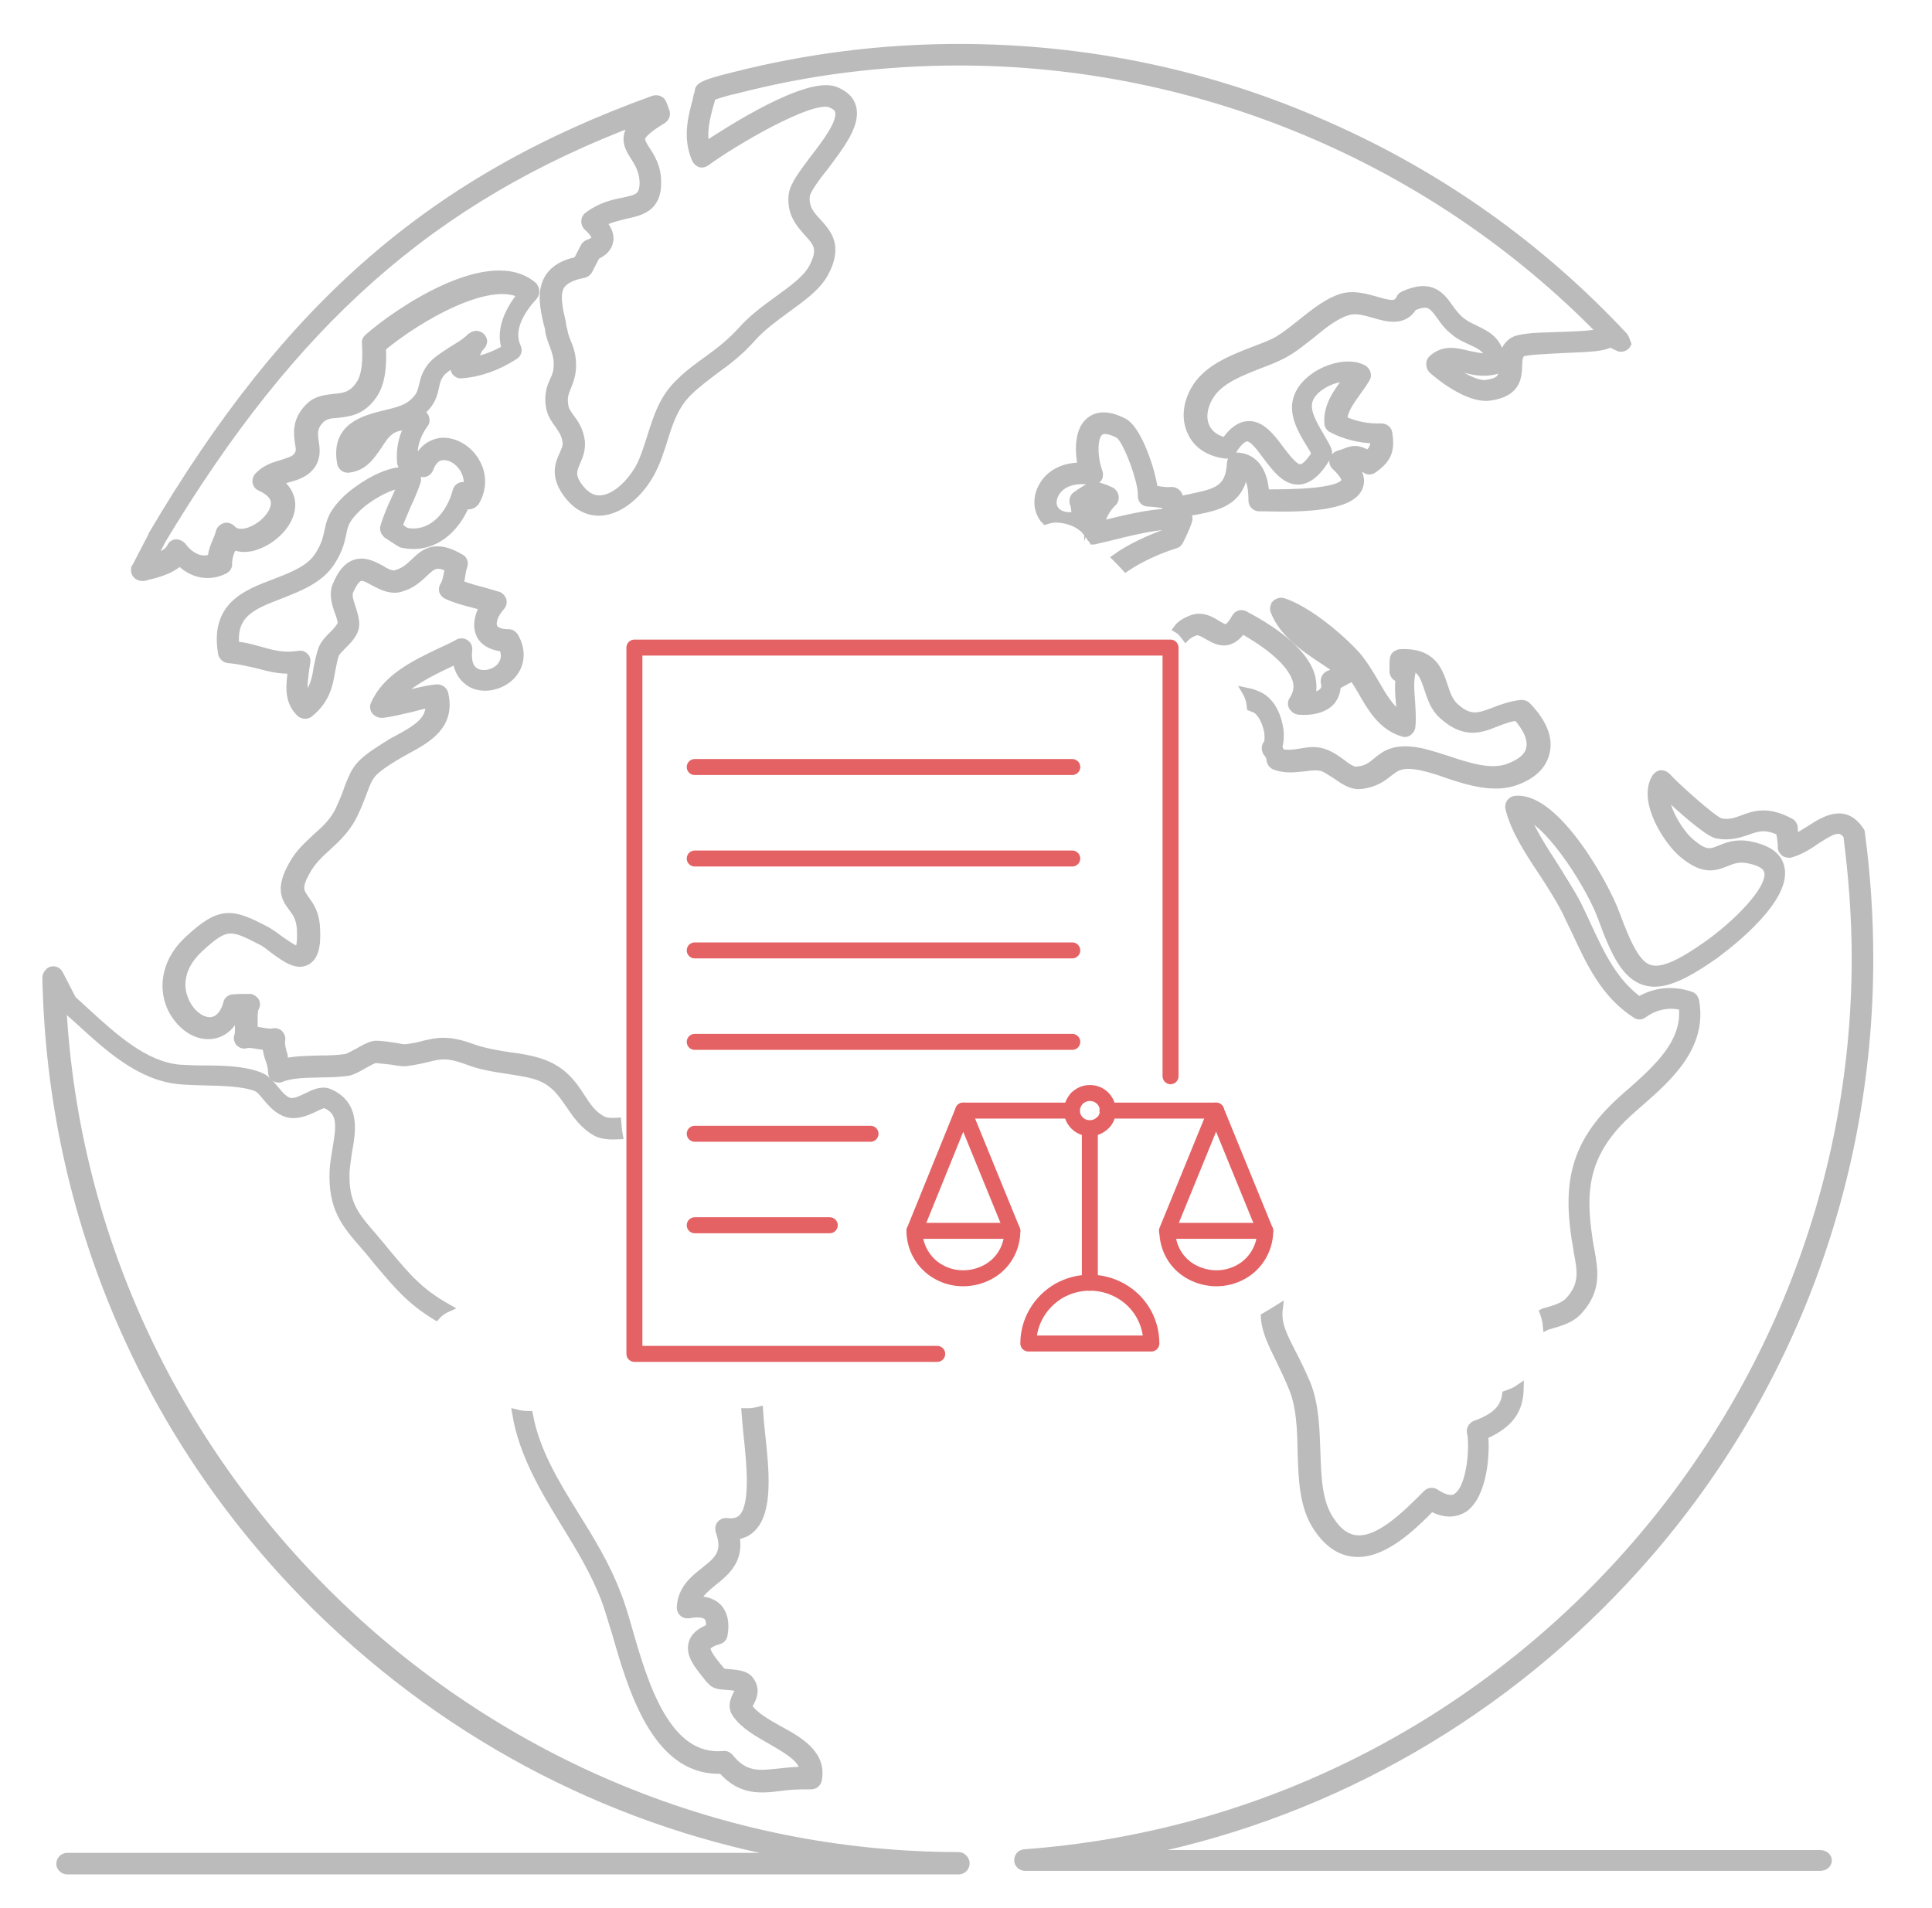 <?xml version="1.0" encoding="utf-8"?>
<!-- Generator: Adobe Illustrator 24.1.0, SVG Export Plug-In . SVG Version: 6.00 Build 0)  -->
<svg version="1.1" id="Layer_1" xmlns="http://www.w3.org/2000/svg" xmlns:xlink="http://www.w3.org/1999/xlink" x="0px" y="0px"
	 viewBox="0 0 483.6 477.7" style="enable-background:new 0 0 483.6 477.7;" xml:space="preserve">
<style type="text/css">
	.st0{fill:#BBBBBB;stroke:#BBBBBB;stroke-width:2;stroke-miterlimit:10;}
	.st1{fill:none;stroke:#E46264;stroke-width:4;stroke-linecap:round;stroke-linejoin:round;stroke-miterlimit:10;}
</style>
<g>
	<path class="st0" d="M239.9,464.6c-119-0.1-218.1-94.9-224.3-212.9c0.1,0.2,0.2,0.4,0.4,0.4c1.2,1.1,2.4,2.1,3.7,3.3
		c7.2,6.6,15.3,14.1,25.2,15c1.9,0.2,4,0.2,6.3,0.3c4.5,0.1,9.6,0.2,13,1.5c0.9,0.4,1.6,1.3,2.5,2.4c1.3,1.5,2.8,3.4,5.3,4.1
		c2.3,0.6,4.7-0.4,6.6-1.3c0.8-0.4,2.4-1.2,2.8-1c4.3,1.8,3.8,5.5,2.8,11.3c-0.3,1.8-0.6,3.6-0.7,5.3c-0.4,9.5,3,13.4,7.8,18.9
		c0.7,0.8,1.4,1.6,2.1,2.5l1.3,1.6c5,5.9,8.1,9.6,14.5,13.5c0.1-0.1,0.2-0.3,0.3-0.4c0.7-0.7,1.6-1.3,2.5-1.7
		c-6.9-3.9-9.9-7.4-15.1-13.6l-1.3-1.6c-0.7-0.9-1.5-1.7-2.1-2.5c-4.7-5.4-7.3-8.4-7-16.5c0.1-1.5,0.4-3.1,0.6-4.8
		c1-5.4,2.1-12-4.8-14.9c-1.8-0.7-3.7,0.2-5.5,1.1c-1.5,0.7-3.1,1.5-4.3,1.2c-1.5-0.4-2.5-1.7-3.6-3s-2.1-2.7-3.9-3.4
		c-4-1.6-9.4-1.7-14.1-1.7c-2.1,0-4.2-0.1-6-0.2c-8.8-0.8-16.5-7.9-23.3-14.1l-3.5-3.2l-3.3-6.4c-0.4-0.8-1.4-1.2-2.3-0.7
		c-0.5,0.4-0.9,1-0.9,1.6c1.2,60,25.4,116.1,68.2,158.1c33.5,32.8,75.3,54.2,120.6,62H16.8c-1,0-1.8,0.9-1.7,2
		c0.2,0.8,0.9,1.4,1.8,1.4H240c1,0,1.8-0.9,1.7-2C241.5,465.3,240.8,464.6,239.9,464.6z"/>
	<path class="st0" d="M132,354.2c-1,0-2-0.2-2.8-0.4c1.7,10.2,7,19,12.2,27.5c3.7,6,7.4,12.1,10,18.8c0.9,2.3,1.7,5.3,2.8,8.7
		c3.9,13.7,9.9,34.2,25.6,34.2h0.9c4.8,5.5,9.8,4.9,14.7,4.3c2.1-0.3,4.1-0.4,6.4-0.4c0,0,0.1,0,0.2,0h1c0.8,0,1.5-0.5,1.7-1.3
		c1.3-6.4-4.5-9.8-9.7-12.6c-3-1.7-6.1-3.4-7.6-5.6c-0.2-0.2-0.2-0.4,0.4-1.3c0.6-1.2,1.6-3.2-0.1-5.5c-1.1-1.5-3.3-1.6-5.2-1.8
		c-0.5,0-1.3-0.1-1.7-0.2c-0.4-0.4-0.7-0.9-1.2-1.4c-1.3-1.6-3-3.8-2.7-4.8c0.1-0.3,0.5-1.1,3-1.8c0.6-0.2,1.1-0.6,1.2-1.3
		c0.7-3.8-0.4-5.8-1.4-6.9c-0.9-0.9-2.5-1.9-5.3-1.8c0.7-1.9,2.4-3.2,4.2-4.7c3-2.4,6.7-5.4,5.5-11.5c1.6-0.2,3-0.8,4-1.8
		c4.5-4.3,3.4-14.7,2.4-23.9c-0.2-1.9-0.4-3.8-0.5-5.6c-0.8,0.2-1.6,0.4-2.6,0.4c-0.3,0-0.6,0-0.8,0c0.1,1.6,0.3,3.4,0.5,5.5
		c0.8,7.6,1.9,18-1.4,21.1c-0.9,0.8-2.1,1.1-3.8,0.9c-0.6-0.1-1.2,0.2-1.5,0.6c-0.4,0.4-0.4,1.1-0.3,1.6c2,5.5-0.4,7.4-3.8,10.1
		c-2.7,2.1-5.7,4.6-5.9,9.1c0,0.5,0.2,1,0.6,1.3c0.4,0.4,0.9,0.4,1.4,0.4c2.1-0.4,3.8-0.3,4.7,0.5c0.6,0.6,0.7,1.8,0.6,2.9
		c-2.4,0.9-3.8,2.1-4.3,3.7c-0.9,2.8,1.3,5.5,3.3,8c0.4,0.5,0.8,1.1,1.3,1.5c0.8,1.1,2.2,1.2,3.9,1.3c0.8,0.1,2.4,0.2,2.8,0.4
		c0.4,0.5,0.4,0.7-0.3,1.9c-0.5,1.1-1.4,2.9-0.1,4.7c2,2.9,5.5,4.8,8.8,6.7c4.7,2.7,7.9,4.7,8.1,7.6c-2.2-0.1-4.4,0.2-6.4,0.4
		c-4.8,0.5-8.4,1-12.2-3.8c-0.4-0.4-0.9-0.7-1.5-0.6c-14.3,1.3-19.9-17.7-23.9-31.7c-1-3.5-1.9-6.5-2.9-8.9
		c-2.7-7-6.5-13.2-10.3-19.3c-5.1-8.2-9.9-16.1-11.6-25.2C132.3,354.2,132.2,354.2,132,354.2z"/>
	<path class="st0" d="M382.2,176.7c-0.4-0.4-0.9-0.5-1.4-0.5c-2.7,0.3-4.9,1.1-6.9,1.9c-3.8,1.4-6,2.3-9.9-1.3
		c-1.3-1.3-2-3.1-2.6-5.1c-1.3-3.8-2.8-8.6-10.9-8.2c-0.1,0-0.2,0-0.4,0.1c-1.3,0.4-1.3,1.1-1.3,3.5v0.9c0,0.8,0.5,1.5,1.3,1.7h0.2
		c-0.2,2.1-0.1,4.1,0.1,6.1c0.1,1.1,0.2,2.2,0.2,3.4c-2.6-1.7-4.5-4.9-6.4-8.2c-1.4-2.4-2.9-4.9-4.7-7c-4.7-5.1-12.5-11.4-18.3-13.3
		c-0.6-0.2-1.3,0-1.8,0.4c-0.4,0.4-0.6,1.2-0.4,1.8c2.1,5.5,7.4,9.2,12.6,12.6c1.2,0.8,2.2,1.5,3.3,2.2c-0.7,0.4-1.5,0.9-2.1,1.1
		c-0.9,0.3-1.3,1.1-1.2,2c0.4,1.5-0.2,2.1-0.4,2.3c-0.5,0.6-1.6,1.1-3,1.3c0.4-1.5,0.4-3,0.1-4.7c-1.7-7.1-11.3-12.9-16.8-15.8
		c-0.8-0.4-1.8-0.1-2.2,0.7c-1.1,2-1.9,2.5-2.2,2.6c-0.6,0.2-1.6-0.4-2.6-1c-1.6-1-3.6-2.1-6-1.3c-1.9,0.7-3.1,1.5-3.8,2.5
		c0.9,0.5,1.5,1.3,2.1,2.1c0.5-0.5,1.2-1,2.4-1.4c0.8-0.3,1.7,0.2,3.1,1s3.2,1.9,5.2,1.3c1.3-0.4,2.4-1.3,3.4-2.8
		c4.1,2.3,12.3,7.4,13.7,12.9c0.4,1.6,0.1,3.1-0.9,4.7c-0.4,0.5-0.4,1.2-0.1,1.7s0.8,0.9,1.4,1c3.7,0.3,6.7-0.6,8.3-2.5
		c0.6-0.8,1.3-2.1,1.3-3.8c0.5-0.3,1-0.5,1.5-0.8c0.7-0.4,1.4-0.8,2-1c0.3-0.1,0.4-0.2,0.6-0.4c0.6,1.1,1.3,2.1,2,3.3
		c2.6,4.6,5.3,9.2,10.5,10.7c0.4,0.2,1,0.1,1.4-0.3c0.4-0.3,0.7-0.8,0.7-1.3c0.2-2.3,0-4.4-0.1-6.4c-0.2-2.3-0.4-4.6,0.1-7
		c0.1-0.7-0.2-1.3-0.7-1.7c3.3,0.5,3.9,2.8,4.9,5.7c0.7,2.1,1.5,4.7,3.5,6.5c5.5,5.1,9.6,3.6,13.5,2c1.6-0.6,3.3-1.3,5.2-1.5
		c2.7,3,3.8,5.7,3.3,8c-0.4,2-2.2,3.5-5.3,4.7c-4.4,1.7-10-0.1-15.4-1.9c-2.1-0.7-4.1-1.3-6-1.8c-7-1.6-9.5,0.4-11.7,2.2
		c-1.3,1.1-2.5,2.1-5,2.3c-1.1,0.1-2.5-0.9-3.9-2c-1.5-1.1-3-2.1-4.8-2.6c-0.8-0.2-1.5-0.3-2.2-0.3c-1.2,0-2.2,0.2-3.4,0.4
		c-1.6,0.3-3.1,0.4-4.7,0.1c-0.2-0.5-0.4-1.1-0.7-1.4c0.5-1.3,0.5-3,0.4-4.1c-0.3-2.8-1.6-6.6-4.4-8.4c-1.1-0.7-2.5-1.2-4-1.5
		c0.7,1.2,1.1,2.5,1.2,3.9c0.5,0.2,1,0.4,1.4,0.6c1.3,0.9,2.4,3,2.9,5.4c0.3,1.9,0,3-0.1,3.1c-0.5,0.5-0.6,1.3-0.3,2
		c0.1,0.2,0.2,0.4,0.4,0.5c0.2,0.3,0.5,0.9,0.6,1.2c-0.1,0.8,0.4,1.6,1.1,1.9c2.7,1,5.2,0.6,7.3,0.4c1.5-0.2,3-0.4,4.4-0.1
		c1.1,0.3,2.3,1.2,3.6,2c1.9,1.3,3.9,2.8,6.3,2.5c3.5-0.4,5.4-1.9,6.8-3c1.9-1.5,3.4-2.8,8.9-1.5c1.7,0.4,3.7,1,5.6,1.7
		c5.6,1.9,12.1,3.9,17.6,1.8c4.2-1.6,6.6-4,7.3-7.2C387.8,184.8,386.1,180.7,382.2,176.7z M325.3,156.5c2.5,1.6,5,3.6,7.2,5.6
		C330,160.4,327.4,158.6,325.3,156.5z"/>
	<path class="st0" d="M406.5,84.2c-21.1-22.6-46.1-40.3-74.2-52.7C303.1,18.5,272.1,12,240,12c-19.2,0-38.1,2.4-56.5,7.1
		c-7.4,1.8-8.7,2.6-8.6,3.9c-0.2,0.6-0.4,1.3-0.5,2c-1.3,4.7-2.5,9.7-0.2,14.9c0.2,0.4,0.6,0.8,1.1,1c0.4,0.1,1,0,1.4-0.3
		c6.9-5.1,26.4-16.5,31.1-14.7c1.9,0.7,2.1,1.6,2.2,1.9c0.8,2.8-3.3,8.1-6.3,12c-2.7,3.6-5,6.6-5.3,9c-0.5,4.7,1.9,7.2,3.8,9.4
		c2.3,2.5,3.8,4.1,1.2,8.9c-1.5,2.8-5,5.3-8.7,8c-3.2,2.3-6.4,4.7-8.9,7.5c-2.8,3.1-5.6,5.3-8.8,7.6c-2.2,1.6-4.6,3.3-6.8,5.5
		c-4.2,3.9-5.7,8.9-7.2,13.6c-0.9,2.8-1.7,5.5-3,7.9c-2.1,3.7-6,7.7-9.8,7.8c-2.2,0.1-4.2-1.3-5.8-3.8c-1.5-2.4-0.9-3.7-0.1-5.6
		c0.6-1.4,1.3-3,1.1-5.2c-0.4-2.8-1.6-4.5-2.6-5.8c-0.7-1-1.3-1.8-1.5-2.8c-0.4-2.3,0-3.3,0.6-4.8c0.5-1.3,1.3-3,1.3-5.5
		c0-2.6-0.6-4.3-1.3-5.9c-0.4-1-0.7-1.8-0.9-3c-0.2-0.6-0.3-1.3-0.4-2.1c-0.8-3.4-1.6-6.9-0.2-9.1c0.9-1.3,2.8-2.3,5.6-2.8
		c0.5-0.1,1-0.4,1.3-0.9l1.9-3.7c2-0.9,3-2.1,3.3-3.6c0.3-1.4-0.3-3-1.7-4.7c1.9-1,3.8-1.4,5.7-1.9c3.8-0.8,8.1-1.7,8-8.2
		c0-3.8-1.6-6.3-2.8-8.1c-0.9-1.4-1.3-2.2-1.2-3c0.2-0.7,1.3-2.1,5.3-4.5c0.7-0.4,1.1-1.3,0.8-2.1l-0.7-1.9c-0.2-0.4-0.4-0.8-0.9-1
		c-0.4-0.2-0.9-0.2-1.3-0.1C108.4,44.8,72.1,76.3,38.2,133.8v0.1l-4.1,7.9c-0.2,0.2-0.3,0.4-0.3,0.7c-0.1,0.7,0.3,1.4,0.9,1.7
		c0.4,0.2,0.9,0.3,1.3,0.2h0.1c0.1,0,0.2,0,0.3-0.1c1.6-0.4,5.9-1.2,8.6-3.7c3.2,3.2,7.4,4,11.3,2c0.5-0.3,0.9-0.9,0.8-1.5
		c0-1.6,0.5-2.9,1.1-4.2c0-0.1,0.1-0.2,0.1-0.3c1.7,0.7,3.8,0.8,5.9,0c4.1-1.4,8.5-5.5,8.7-9.9c0.1-1.5-0.4-4-3.2-6.1
		c0.8-0.4,1.7-0.6,2.6-0.9c2-0.5,4.2-1.3,5.6-3.2c1.4-2,1.2-4,0.9-5.8c-0.3-2.1-0.5-3.8,1.4-5.7c1.1-1.1,2.5-1.3,4.3-1.4
		c2.7-0.3,6-0.6,8.8-4.6c2.3-3.2,2.5-7.8,2.3-12c8.9-7.4,26.7-17.8,35-13.3c-3.9,4.8-5.4,9.5-4,13.6c-2.6,1.5-5.3,2.6-8,3
		c0.4-1.2,0.7-2.1,1.3-3.1c0.1-0.1,0.1-0.1,0.2-0.2c1.3-1.3,0.8-2.1,0.4-2.6c-0.4-0.4-1.3-1.1-2.7,0l-0.3,0.3
		c-0.1,0.1-0.1,0.2-0.2,0.2c-0.9,0.8-2.3,1.7-3.8,2.6c-2.2,1.4-4.4,2.8-5.5,4.2c-1.4,1.8-1.8,3.3-2.1,4.7c-0.4,1.6-0.6,2.9-2.8,4.7
		c-1.5,1.3-4.2,2-6.8,2.6C91,105,83.7,106.9,85.4,116c0.2,0.9,1.1,1.5,2,1.3c3.8-0.5,5.5-3.3,7.2-5.7c1.8-2.8,3.2-5.1,7.6-4.9
		c-1.5,2.9-2.1,5.9-1.8,9.1c0.1,0.7,0.6,1.3,1.3,1.5c0.5,0.1,1.1,0.3,1.6,0.5c0.7,0.3,1.4,0.5,2.3,0.6c0.8,0.2,1.6-0.3,1.9-1.1
		c0.5-1.3,1.4-3,3.3-3.1c1.8-0.2,3.9,1,5.2,3c0.5,0.8,1.4,2.6,1,4.8c-0.1-0.1-0.3-0.1-0.4-0.2c-0.4-0.2-1-0.2-1.4,0
		c-0.4,0.2-0.8,0.6-0.9,1.1c-1.5,5.8-6.1,11.5-12.7,10.2c-0.4-0.3-1.2-0.8-1.9-1.3c0.6-1.7,1.4-3.5,2.2-5.4c0.9-1.9,1.7-3.8,2.4-5.8
		c0.3-0.8-0.1-1.7-0.8-2.1c-5.1-2.5-14.1,3.9-16.7,6.4c-3.7,3.6-4.1,5.7-4.6,8.1c-0.4,1.6-0.6,3.2-2.3,5.9c-2.2,3.6-6.5,5.2-11.1,7
		c-7.2,2.7-15.3,5.8-13.2,17.7c0.2,0.8,0.8,1.3,1.6,1.4c2.7,0.2,4.9,0.8,7.2,1.3c2.7,0.7,5.4,1.5,8.7,1.3c-0.5,3.7-1.1,7.8,2,10.8
		c0.6,0.6,1.6,0.7,2.3,0.2c4.3-3.5,4.9-7.2,5.5-10.6c0.3-1.4,0.5-2.9,1-4.3c0.3-0.6,1.1-1.4,1.9-2.2c1.2-1.2,2.5-2.5,3-4.2
		c0.4-1.6-0.2-3.3-0.7-5c-0.5-1.5-1.1-3.1-0.7-4.2c1.1-2.6,2-3.4,2.6-3.6c0.9-0.4,2.2,0.4,3.7,1.2c1.9,1,4,2.1,6.4,1.5
		c3-0.8,4.7-2.5,6.1-3.8c2-1.9,3-2.8,6.2-1.2c-0.1,0.4-0.2,0.8-0.3,1.3c-0.2,1.1-0.4,2.2-0.9,3c-0.3,0.4-0.4,1-0.3,1.4
		c0.2,0.5,0.5,0.9,1,1.1c2.4,1.1,4.9,1.7,7.2,2.3c0.7,0.2,1.3,0.4,2,0.5c-1.4,2.4-1.8,4.8-1,6.8c0.5,1.3,2,3.1,5.8,3.5
		c1,2.3,0.2,3.9-0.7,4.9c-1.5,1.6-4.2,2.2-6,1.3c-2.1-1-2.2-3.6-2-5.6c0.1-0.6-0.2-1.3-0.7-1.6c-0.5-0.4-1.3-0.4-1.8-0.1
		c-1.4,0.8-3,1.5-4.7,2.3c-6.3,3-13.4,6.5-16.2,13c-0.3,0.5-0.2,1.2,0.2,1.7c0.4,0.4,0.9,0.7,1.5,0.7c2.4-0.2,4.8-0.9,7.2-1.4
		c1.7-0.4,3.3-0.9,4.8-1.2c0.3,4.1-2.9,6.2-7.9,8.9c-1.1,0.5-2.1,1.2-3.1,1.8c-6.7,4.2-7.4,5.5-9.3,10.4c-0.4,1.3-1.1,3-2,5
		c-1.4,3.3-3.7,5.4-6.1,7.5c-2.1,2-4.3,3.9-5.9,6.9c-3.1,5.6-2,8,0,10.6c1,1.3,1.9,2.6,2.1,5.2c0.3,4.7-0.6,5.4-0.6,5.4
		c-0.7,0.3-3.5-1.8-4.7-2.6c-1.2-0.9-2.3-1.7-3.4-2.3c-8.4-4.4-11.3-5.3-19.5,2.4c-5.1,4.7-6.7,11-4.4,16.6c2,4.5,6,7.5,9.9,7.2
		c3-0.2,5.5-2.2,6.8-5.7h0.5c-0.1,1-0.1,1.9-0.1,2.9c0,1.3,0.1,2.3-0.2,3.1c-0.2,0.5,0,1.2,0.4,1.6c0.4,0.4,1,0.6,1.6,0.4
		c0.7-0.2,1.8,0,3,0.2c0.7,0.1,1.4,0.2,2.1,0.3c0.1,1.3,0.4,2.4,0.8,3.5c0.4,1.1,0.6,2.1,0.6,3c0,0.5,0.3,1.1,0.7,1.3
		c0.4,0.3,1.1,0.4,1.5,0.2c2.6-1.1,6.3-1.1,9.8-1.2c2.5,0,4.8-0.1,7-0.4c1.1-0.2,2.4-0.9,3.9-1.8c1.1-0.6,2.3-1.3,3-1.4
		c0.6,0,2.8,0.3,4,0.4c2.1,0.4,3,0.4,3.5,0.4c2.1-0.3,3.8-0.6,5.3-1c3.2-0.8,5.1-1.3,10.2,0.6c3.3,1.3,6.7,1.8,10,2.3
		c2.4,0.4,4.7,0.7,6.8,1.3c4.8,1.4,6.7,4.4,8.8,7.4c1.7,2.5,3.5,5.2,6.8,7c1.5,0.7,3.4,0.8,5.5,0.7c-0.2-1.1-0.3-2.2-0.4-3.4
		c-1.5,0.1-2.9,0-3.6-0.4c-2.6-1.3-3.9-3.4-5.5-5.8c-2.1-3.3-4.7-7-10.6-8.8c-2.3-0.7-4.7-1.1-7.2-1.4c-3.1-0.5-6.4-1-9.4-2.1
		c-6-2.2-8.7-1.6-12.1-0.8c-1.3,0.4-2.9,0.7-4.7,0.9c-0.4,0-1.7-0.2-2.7-0.4c-3.4-0.5-4.6-0.6-5.3-0.4c-1.2,0.3-2.4,1-3.8,1.8
		c-1,0.5-2.4,1.3-2.9,1.4c-1.9,0.3-4.1,0.4-6.4,0.4c-3,0.1-6.3,0.1-8.9,0.7c-0.2-0.6-0.4-1.2-0.4-1.7c-0.4-1.3-0.8-2.7-0.6-4
		c0.1-0.5-0.2-1.1-0.5-1.4c-0.4-0.4-1-0.5-1.5-0.4c-0.7,0.2-1.8,0-3-0.2c-0.6-0.1-1.3-0.2-1.9-0.3v-2c0-1.4-0.1-2.9,0.4-3.8
		c0.3-0.5,0.2-1.2-0.1-1.6c-0.4-0.4-0.9-0.8-1.4-0.7H61c-0.8,0-1.7,0-2.7,0.1c-0.7,0.1-1.3,0.5-1.4,1.2c-0.5,2-1.8,4.3-4.1,4.5
		c-2.5,0.2-5.3-2.1-6.6-5.3c-0.9-2.1-2.2-7.3,3.6-12.8c6.9-6.4,8.1-5.8,15.7-1.9c0.9,0.4,1.9,1.3,3,2.1c2.9,2.1,5.7,4.2,8.2,2.9
		c2-1.1,2.7-3.7,2.4-8.5c-0.2-3.6-1.6-5.5-2.7-7c-1.3-1.9-2.1-2.9,0.3-7.1c1.3-2.4,3.2-4.2,5.2-6c2.5-2.3,5.1-4.7,6.9-8.7
		c1-2.1,1.6-3.8,2.1-5.1c1.6-4.3,1.9-5,8-8.8c0.9-0.5,1.9-1.1,3-1.7c5-2.7,11.2-6.1,9.3-14.1c-0.2-0.8-1-1.3-1.8-1.3
		c-2.3,0.2-4.7,0.8-7,1.4c-1,0.3-2,0.5-3,0.8c3-3.6,8.1-6.1,12.7-8.3c0.8-0.4,1.5-0.7,2.2-1.1c0.4,3.9,2.8,5.5,3.9,6.1
		c3.1,1.5,7.3,0.5,9.8-2.1c2.4-2.6,2.8-6.2,0.8-9.7c-0.3-0.5-0.8-0.9-1.5-0.9c-1.2,0-3.2-0.2-3.8-1.5c-0.5-1.3,0.2-3.3,1.9-5.2
		c0.4-0.4,0.5-1,0.4-1.5c-0.2-0.5-0.5-1-1.1-1.2c-1.4-0.4-3-0.9-4.5-1.3c-1.7-0.4-3.5-1-5.2-1.6c0.3-0.8,0.4-1.7,0.5-2.4
		c0.1-0.7,0.3-1.5,0.4-1.9c0.4-0.8,0.2-1.8-0.6-2.2c-6.4-3.8-9.1-1.3-11.5,1c-1.3,1.2-2.5,2.4-4.7,3c-1.1,0.3-2.5-0.4-3.9-1.3
		c-1.9-1-4-2.1-6.4-1.3c-1.9,0.7-3.3,2.4-4.6,5.5c-0.9,2.2-0.1,4.7,0.6,6.6c0.4,1.1,0.8,2.3,0.7,3c-0.3,0.8-1.2,1.8-2.1,2.7
		c-1.1,1.1-2.1,2.1-2.7,3.5c-0.6,1.7-0.9,3.3-1.2,4.8c-0.4,2.7-0.9,5.1-3,7.4c-0.9-1.9-0.4-4.3-0.1-7.1c0.1-0.6,0.2-1.2,0.3-1.8
		c0.1-0.5-0.1-1.1-0.5-1.4c-0.4-0.4-0.9-0.5-1.4-0.4c-3.6,0.6-6.4-0.1-9.5-1c-2-0.5-4-1.2-6.4-1.3c-0.9-8.1,4.5-10.1,11.2-12.7
		c4.8-1.9,9.9-3.8,12.8-8.3c2-3.1,2.4-5.3,2.8-7.1c0.4-2,0.7-3.5,3.6-6.3c2.7-2.7,8.1-5.8,11.3-6c-0.5,1.3-1.1,2.4-1.6,3.6
		c-1.1,2.3-2.1,4.7-2.8,7c-0.2,0.7,0.1,1.4,0.6,1.9c0.3,0.2,3,2,3.4,2.2c0.1,0.1,0.3,0.1,0.4,0.2c7.8,1.7,13.4-3.6,16-9.9
		c0.4,0.3,0.9,0.4,1.3,0.2c0.4-0.1,0.8-0.4,1.1-0.8c2-3.4,1.9-7.3-0.3-10.6c-2-3-5.4-4.7-8.4-4.4c-1.4,0.2-3.8,0.9-5.5,3.9
		c-0.4-0.2-0.9-0.3-1.3-0.4c0-2.9,0.9-5.5,2.7-8c0.4-0.4,0.4-1.1,0.2-1.6s-0.6-0.9-1.3-1.1H105l0.1-0.1c3-2.5,3.4-4.6,3.8-6.5
		c0.3-1.3,0.5-2.2,1.4-3.4c0.7-0.9,2.4-2,4-3c-0.1,0.4-0.3,0.6-0.4,0.9c-0.3,0.5-0.2,1.2,0.1,1.7c0.4,0.5,0.9,0.8,1.5,0.7
		c4.4-0.3,9-1.9,13.3-4.7c0.7-0.4,1-1.3,0.6-2.1c-2.1-4.5,1.1-9.4,4.2-12.8c0.3-0.4,0.4-0.8,0.4-1.3c0-0.4-0.3-0.9-0.5-1.2
		c-10.8-9.4-34.2,6.6-41.4,13c-0.4,0.4-0.6,0.8-0.5,1.3c0.2,3.6,0.2,8.1-1.7,10.6c-1.9,2.7-4,2.9-6.4,3.1c-2.1,0.3-4.4,0.4-6.3,2.5
		c-3.1,3.2-2.7,6.4-2.4,8.6c0.3,1.6,0.4,2.5-0.3,3.4c-0.7,1.1-2.2,1.4-3.9,2c-2.1,0.6-4.3,1.3-6,3.2c-0.4,0.4-0.4,1-0.4,1.4
		c0.1,0.5,0.4,1,1,1.2c2.4,1.1,3.7,2.5,3.6,4.2c-0.1,2.6-3,5.7-6.4,6.9c-1.2,0.4-3.2,0.8-4.4-0.6c-0.4-0.4-1.1-0.7-1.7-0.5
		s-1.1,0.6-1.3,1.3c-0.1,0.6-0.4,1.3-0.7,2c-0.5,1.2-1.2,2.7-1.3,4.5c-3.8,1.4-6.6-1.9-7.4-3c-0.4-0.4-0.9-0.7-1.5-0.7
		c-0.6,0-1.1,0.4-1.3,0.9c-0.6,1.3-2.2,2.2-4.7,3l2.4-4.7C73.4,80.5,108,49.7,159.6,30.2c-1.3,1.2-2.1,2.3-2.4,3.5
		c-0.5,2.1,0.5,3.8,1.6,5.5c1.1,1.7,2.2,3.6,2.3,6.4c0,3.8-1.5,4.1-5.3,4.9c-2.6,0.5-5.7,1.3-8.7,3.6c-0.4,0.3-0.6,0.8-0.6,1.3
		s0.2,1,0.5,1.3c1.7,1.5,2.2,2.6,2.1,3c-0.1,0.3-0.5,0.8-1.9,1.3c-0.4,0.2-0.7,0.4-0.9,0.8l-1.8,3.5c-3.3,0.6-5.6,2-7,4
		c-2.3,3.5-1.3,7.9-0.4,11.8c0.2,0.6,0.4,1.3,0.4,2c0.3,1.3,0.7,2.5,1.1,3.4c0.5,1.5,1,2.7,1,4.7c0,1.8-0.4,2.9-1,4.1
		c-0.7,1.6-1.5,3.5-0.9,6.8c0.4,1.8,1.3,3,2.1,4.1c0.9,1.3,1.7,2.4,2,4.3c0.2,1.2-0.3,2.1-0.8,3.3c-1,2.1-2.1,4.9,0.3,8.8
		c3,4.7,6.4,5.5,8.8,5.5c5.5-0.2,10.3-5.2,12.7-9.6c1.5-2.7,2.4-5.6,3.3-8.4c1.4-4.6,2.9-8.9,6.4-12.2c2.1-2,4.4-3.7,6.5-5.3
		c3.1-2.2,6.3-4.7,9.3-8.1c2.2-2.5,5.3-4.8,8.3-7c4-2.9,7.8-5.6,9.7-9c3.8-6.9,0.8-10.1-1.6-12.8c-1.8-1.9-3.3-3.6-3-6.7
		c0.2-1.4,2.5-4.6,4.7-7.3c3.9-5.2,8.1-10.6,6.9-14.9c-0.5-1.9-2-3.2-4.2-4.1c-6.9-2.7-26.3,9.7-32.5,13.8c-0.8-3.4,0.1-7,1.1-10.6
		c0.2-0.5,0.3-1.2,0.4-1.7c1.1-0.4,3.8-1.3,6.3-1.8c18.1-4.7,36.8-7,55.7-7c60.2,0,118.4,24.5,160.5,67.5c-0.1,0.2-0.2,0.4-0.3,0.4
		c-1.6,0.5-6.6,0.7-10.1,0.8c-7,0.2-10.2,0.4-11.7,1.5c-2.2,1.6-2.3,4-2.3,6c-0.1,2.6-0.1,3.9-4.2,4.5c-2.4,0.3-6.4-1.9-9.8-4.4
		c1.1-0.2,2.3,0.1,4,0.5c2.2,0.6,5,1.3,8.1,0.5c0.7-0.2,1.3-0.8,1.3-1.6c0.2-5.6-3.5-7.3-6.4-8.7c-1.3-0.6-2.5-1.2-3.6-2.1
		c-1.2-1-2-2.1-2.8-3.2c-2.1-3-4.6-6.4-11.5-3.2c-0.4,0.2-0.6,0.4-0.8,0.8c-0.9,1.8-2.1,1.7-6.2,0.5c-2.4-0.7-5.1-1.4-7.7-0.9
		c-3.8,0.9-7.4,3.8-10.9,6.6c-2,1.6-3.9,3.1-5.7,4.2c-1.7,1-3.9,1.8-6.3,2.7c-5.1,2-10.9,4.2-14.1,8.9c-2.5,3.8-3,8-1.4,11.4
		c1.4,3.2,4.5,5.2,8.6,5.7c0.6,0.1,1.3-0.3,1.6-0.8c1.3-2.2,2.7-3.5,3.7-3.5c1.5-0.1,3.4,2.5,5,4.7c2.3,3,4.7,6.3,8.1,6.1
		c2.4-0.2,4.7-2.1,7-6.1c0.3-0.4,0.3-1.1,0.1-1.6c-0.5-1.2-1.2-2.2-1.9-3.5c-1.9-3.2-3.8-6.5-2.7-9.2c0.8-2,3.1-3.8,6-4.8
		c1.3-0.4,2.6-0.7,3.7-0.6c-0.3,0.4-0.5,0.7-0.7,1.1c-2.2,3-4.5,6.2-4.2,10.4c0,0.5,0.4,1.1,0.9,1.3c3.2,1.7,6.9,2.6,10.6,2.7
		c0.1,1.7-0.3,2.6-1.6,3.7c-2.6-1.4-3.5-1.3-5.6-0.5c-0.4,0.2-1.1,0.4-1.8,0.6c-0.5,0.2-1,0.6-1.2,1.3c-0.2,0.6,0.1,1.3,0.5,1.6
		c2.1,2,2.7,3.3,2.4,3.8c-1.2,3-14.1,3-20,3c-0.4-5.6-2.7-8.8-6.7-9.2c-0.4-0.1-0.9,0.1-1.3,0.4c-0.4,0.3-0.5,0.7-0.6,1.3
		c-0.3,6.6-3.9,7.3-9.4,8.5c-1.2,0.3-2.3,0.4-3.5,0.8c0-0.4,0-0.8-0.2-1.2c-0.3-0.9-1.2-1.3-2.1-1.2c-0.7,0.1-1.8,0-2.9-0.2
		c-0.4-0.1-0.8-0.1-1.2-0.2c-0.6-4.8-4-14.9-7.5-16.8c-4.6-2.4-7.2-1.4-8.6-0.2c-2.8,2.4-2.7,7.5-1.9,11.3c-4.2-0.1-7.7,1.5-9.6,4.6
		c-1.7,2.7-1.7,5.9-0.1,8.2c0.1,0.2,0.4,0.5,0.6,0.7c0.9-0.3,1.8-0.5,2.7-0.5c2.4,0.1,4.8,0.8,6.6,2.3c0.1,0,0.3,0,0.4-0.1
		c0.2,0,0.4-0.1,0.4-0.2c0,0.3-0.1,0.7-0.1,1c0.5,0.6,1,1.2,1.4,1.9c0.2,0.2,0.4,0.4,0.5,0.6c0.1,0,0.1,0,0.2,0
		c1.1-0.3,2.2-0.5,3.4-0.8c5.3-1.3,10.7-2.7,15.8-3c-0.3,0.6-0.5,1.3-0.8,1.8c-4,1.4-9,3.6-12.8,6.3c0.8,0.8,1.6,1.6,2.4,2.5
		c3.7-2.5,8.7-4.7,12.4-5.8c0.4-0.1,0.7-0.4,0.9-0.7c0.8-1.4,1.8-3.7,2.3-5.2c0.2-0.5,0.1-1.1-0.2-1.5c-0.2-0.3-0.4-0.4-0.6-0.5
		c1-0.3,2-0.4,3-0.6c5-1,10.6-2.1,11.8-9.5c1.2,0.8,2.1,2.7,2.1,7c0,0.9,0.7,1.7,1.7,1.7h1.2c10.6,0.3,21.7-0.2,23.7-5
		c0.9-2.1-0.2-4.1-1.3-5.6c0.9-0.3,1.2-0.1,3.1,1.1c0.5,0.4,1.3,0.4,1.9-0.1c3.5-2.5,4.4-4.6,3.7-9c-0.1-0.8-0.9-1.4-1.7-1.4
		c-3.4,0.1-6.6-0.5-9.6-1.9c0.2-2.6,1.9-4.8,3.6-7.2c0.7-1,1.5-2.1,2.1-3.1c0.3-0.4,0.3-0.9,0.2-1.3c-0.1-0.4-0.4-0.8-0.8-1.1
		c-2.1-1.2-5.2-1.2-8.3-0.1c-3.8,1.3-6.8,3.9-8,6.7c-1.8,4.2,0.8,8.7,3,12.2c0.5,0.8,1,1.6,1.3,2.4c-1.9,3-3.1,3.6-3.8,3.6
		c-1.5,0.1-3.4-2.5-5.1-4.7c-2.2-3-4.7-6.2-7.9-6.1c-2.1,0.1-3.9,1.4-5.8,4.1c-2.3-0.5-4.1-1.8-4.9-3.6c-1.1-2.3-0.6-5.4,1.2-8.1
		c2.5-3.8,7.6-5.7,12.4-7.6c2.4-0.9,4.7-1.8,6.7-3c2.1-1.2,4.1-2.9,6.2-4.5c3.1-2.6,6.4-5.2,9.6-5.9c1.8-0.4,3.9,0.2,6,0.8
		c3.4,1,7.5,2.1,9.8-1.8c4-1.7,4.9-0.4,6.9,2.3c0.9,1.3,1.9,2.7,3.4,3.8c1.3,1.2,3,1.9,4.3,2.5c2.6,1.2,4,2,4.4,4.1
		c-1.8,0.1-3.5-0.4-5.2-0.7c-2.9-0.7-6-1.6-9,1.1c-0.4,0.4-0.5,0.8-0.5,1.3c0,0.4,0.2,1,0.5,1.3c1.4,1.3,8.9,7.5,14.3,6.8
		c7-0.9,7.1-5,7.2-7.7c0.1-1.7,0.1-2.7,1-3.3c1-0.5,6.3-0.7,9.8-0.9c7.2-0.3,10.6-0.4,12.2-1.5l2.1,1c0.8,0.4,1.8,0,2.2-0.8
		C407.1,85.6,406.9,84.8,406.5,84.2z M92,109.7c-1.1,1.7-1.9,3-3.1,3.7c0-2.8,1.5-4.1,4.1-5.2C92.7,108.6,92.4,109.2,92,109.7z
		 M272.4,129.3c0-0.4-0.1-0.7-0.1-1.1c0-0.6-0.1-1.3-0.2-2c1.2-0.8,1.7-1.2,2.4-1.1C273.6,126.5,272.9,127.8,272.4,129.3z
		 M276.4,131.2c-0.4,0.1-0.7,0.2-1,0.3c0.4-2.1,1.5-4.2,3.2-5.8c0.4-0.4,0.5-1,0.4-1.5c-0.1-0.5-0.4-1-1-1.3
		c-1.7-0.8-2.9-1.2-3.8-1.2c-1.3,0-2.3,0.6-3.9,1.7c-0.3,0.2-0.6,0.4-0.9,0.6c-0.6,0.4-0.9,1.3-0.6,2.1c0.3,0.6,0.3,1.4,0.4,2.3
		c0,0.3,0,0.4,0.1,0.7c-2.4,0.4-4.3-0.2-5.2-1.4c-0.9-1.2-0.8-3,0.2-4.5c1.5-2.4,4.8-3.5,8.8-2.8c0.6,0.1,1.3-0.1,1.6-0.5
		c0.4-0.4,0.5-1.1,0.3-1.7c-1.3-3.5-1.5-8.6,0.2-10.1c1.2-1,3.2-0.2,4.8,0.6c2.1,1.1,6.1,12.3,5.8,15.3c0,0.4,0.1,1,0.4,1.3
		c0.4,0.4,0.8,0.5,1.3,0.5c0.6,0,1.4,0.1,2.2,0.2c0.7,0.1,1.4,0.2,2.1,0.2c0,0.6,0.1,1.3,0.5,2.1C287,128.6,281.7,129.9,276.4,131.2
		z"/>
	<path class="st0" d="M455.6,464.1h-173c47.3-8.9,90.7-32.8,124-68.5c39.6-42.3,61.3-97.6,61.3-155.6c0-10.6-0.7-21.1-2.1-31.5
		c0-0.3-0.1-0.5-0.3-0.7c-3.8-5.6-8.7-2.6-12.4-0.2c-1.3,0.8-2.5,1.6-3.8,2.2c0-0.2,0-0.4-0.1-0.4c-0.1-0.7-0.2-1.4-0.2-2.1
		c0-0.6-0.4-1.3-0.9-1.5c-5.6-3-8.9-1.9-11.8-0.8c-1.9,0.7-3.5,1.3-5.7,0.8c-1.8-0.5-11.7-9.4-13.4-11.4c-0.4-0.4-0.9-0.6-1.4-0.6
		s-1,0.4-1.3,0.8c-3.7,5.9,3,16,6.7,19.1c5,4.1,7.6,3.5,10.8,2.2c1.6-0.6,3-1.3,5.6-0.8c3,0.6,4.7,1.6,5,3.1
		c1,4.5-8.5,13.6-15.2,18.3c-7.2,5.1-11.5,6.9-14.5,6c-3.3-1-5.6-6-8.5-13.8c-2.6-7.2-15-29.4-25-28.5c-0.5,0-1,0.3-1.3,0.7
		s-0.4,0.9-0.3,1.4c1.3,5.4,4.9,10.9,8.5,16.3c2.1,3.2,4.1,6.4,5.6,9.3c0.8,1.7,1.6,3.4,2.5,5.2c3.6,7.8,7.3,15.8,15.1,20.8
		c0.6,0.4,1.3,0.4,1.9-0.1c2.9-2.1,6.4-2.8,9.8-1.9c1.1,9-6.4,15.6-12.9,21.4c-0.9,0.7-1.7,1.5-2.5,2.2
		c-12.2,11-13.4,21.4-11.4,34.7c0.2,1.1,0.4,2.1,0.5,3.1c1,5,1.5,8.3-2.1,12.3c-1.3,1.4-3.5,2.1-5.7,2.7c-0.2,0.1-0.5,0.1-0.7,0.2
		c0.4,1.1,0.7,2.2,0.8,3.4c0.2-0.1,0.5-0.1,0.7-0.2c2.7-0.8,5.4-1.5,7.3-3.7c4.7-5.2,3.8-10,2.9-15.1c-0.2-1-0.4-2-0.5-3
		c-1.9-12.4-0.8-21.7,10.3-31.7c0.8-0.7,1.6-1.4,2.5-2.2c7.2-6.3,16-14.1,13.9-25.5c-0.1-0.5-0.5-1.1-1.1-1.3
		c-4.4-1.5-9-1.1-12.9,1.3c-6.4-4.6-9.7-11.7-13-18.8c-0.8-1.8-1.7-3.6-2.5-5.3c-1.6-3.1-3.8-6.4-5.8-9.7c-2.8-4.3-5.6-8.7-7.2-12.8
		c6.9,2.9,16.6,18.6,19.2,25.9c3.3,9.1,6,14.3,10.6,15.8c4.1,1.3,9.1-0.6,17.5-6.5c0.7-0.5,18.4-13.2,16.6-21.8
		c-0.6-3-3.2-4.8-7.7-5.7c-3.5-0.7-5.7,0.3-7.5,1c-2.2,0.9-3.6,1.5-7.3-1.7c-2.8-2.3-6.4-8.3-6.5-12.3c3.7,3.5,10.7,9.8,13.1,10.3
		c3.2,0.6,5.5-0.2,7.6-0.9c2.5-0.9,4.5-1.6,8.2,0.2c0,0.4,0.1,1,0.2,1.4c0.1,0.8,0.2,1.7,0.2,2.3c-0.1,0.5,0.2,1.1,0.6,1.4
		c0.4,0.4,1,0.4,1.5,0.4c2.5-0.7,4.7-2.1,6.7-3.5c4.2-2.7,5.8-3.4,7.6-1.1c1.3,10.1,2.1,20.4,2.1,30.7
		c0,117.1-91.4,215.6-208.1,224.1c-1,0.1-1.7,1-1.5,2.1c0.2,0.8,0.9,1.3,1.7,1.3h199c1.3,0,2.1-0.9,1.9-1.9
		C457.3,464.6,456.5,464.1,455.6,464.1z"/>
	<path class="st0" d="M380.4,347.5c-1,0.7-2.2,1.2-3.4,1.6c-0.4,3-2.1,5.5-7.7,7.5c-0.8,0.3-1.3,1.2-1.1,2
		c0.7,2.9,0.2,13.6-3.5,16.1c-0.4,0.4-2,1.3-5.4-1c-0.6-0.4-1.5-0.4-2.1,0.2c-5,5-11.8,11.9-17.6,11.4c-2.4-0.2-4.7-1.7-6.6-4.7
		c-3.1-4.5-3.3-10.8-3.5-17.5c-0.2-5.7-0.4-11.5-2.4-16.6c-1.3-3-2.5-5.5-3.7-7.8c-2.2-4.3-3.8-7.3-3.3-11.2
		c-1.1,0.7-2.3,1.4-3.5,2.1c0.2,3.6,1.8,6.7,3.7,10.6c1,2.1,2.2,4.5,3.4,7.5c1.8,4.5,2,10,2.1,15.5c0.2,7,0.4,14.1,4.1,19.4
		c2.6,3.8,5.6,5.8,9.1,6.1c7,0.6,14-6,19.3-11.4c3.8,2.1,6.4,1.3,8.1,0.3c4.8-3.3,5.6-13.5,5.1-18.3
		C379,356.1,380.3,351.8,380.4,347.5z"/>
</g>
<g>
	<polyline class="st1" points="234.6,338.9 158.8,338.9 158.8,162.1 293,162.1 293,269.4 	"/>
	<line class="st1" x1="173.9" y1="260.8" x2="268.4" y2="260.8"/>
	<line class="st1" x1="173.9" y1="237.9" x2="268.4" y2="237.9"/>
	<line class="st1" x1="173.9" y1="214.9" x2="268.4" y2="214.9"/>
	<line class="st1" x1="173.9" y1="192" x2="268.4" y2="192"/>
	<line class="st1" x1="173.9" y1="283.8" x2="217.9" y2="283.8"/>
	<line class="st1" x1="173.9" y1="306.7" x2="207.7" y2="306.7"/>
	<g>
		<path class="st1" d="M257.4,336.3c0-5.4,2.9-10.4,7.7-13.2c4.8-2.7,10.6-2.7,15.4,0c4.8,2.7,7.7,7.7,7.7,13.2h-15.3H257.4z"/>
		<line class="st1" x1="272.8" y1="321.1" x2="272.8" y2="282.5"/>
		<path class="st1" d="M228.9,308.1c0,4.3,2.4,8.3,6.1,10.3c3.7,2.1,8.4,2.1,12.3,0s6.1-6.1,6.1-10.3H241H228.9L228.9,308.1z"/>
		<polyline class="st1" points="253.4,308.1 241.1,278 228.9,308.1 		"/>
		<path class="st1" d="M268.3,278c0,1.2,0.5,2.3,1.3,3.1c0.8,0.8,1.9,1.3,3.2,1.3s2.3-0.5,3.2-1.3s1.3-1.9,1.3-3.1s-0.5-2.3-1.3-3.1
			s-1.9-1.3-3.2-1.3s-2.3,0.5-3.2,1.3C268.8,275.8,268.3,276.9,268.3,278z"/>
		<line class="st1" x1="268.3" y1="278" x2="241.1" y2="278"/>
		<path class="st1" d="M316.7,308.1c0,4.3-2.4,8.3-6.1,10.3c-3.8,2.1-8.4,2.1-12.3,0s-6.1-6.1-6.1-10.3h12.3H316.7L316.7,308.1z"/>
		<polyline class="st1" points="292.1,308.1 304.4,278 316.7,308.1 		"/>
		<line class="st1" x1="277.2" y1="278" x2="304.4" y2="278"/>
	</g>
</g>
</svg>
